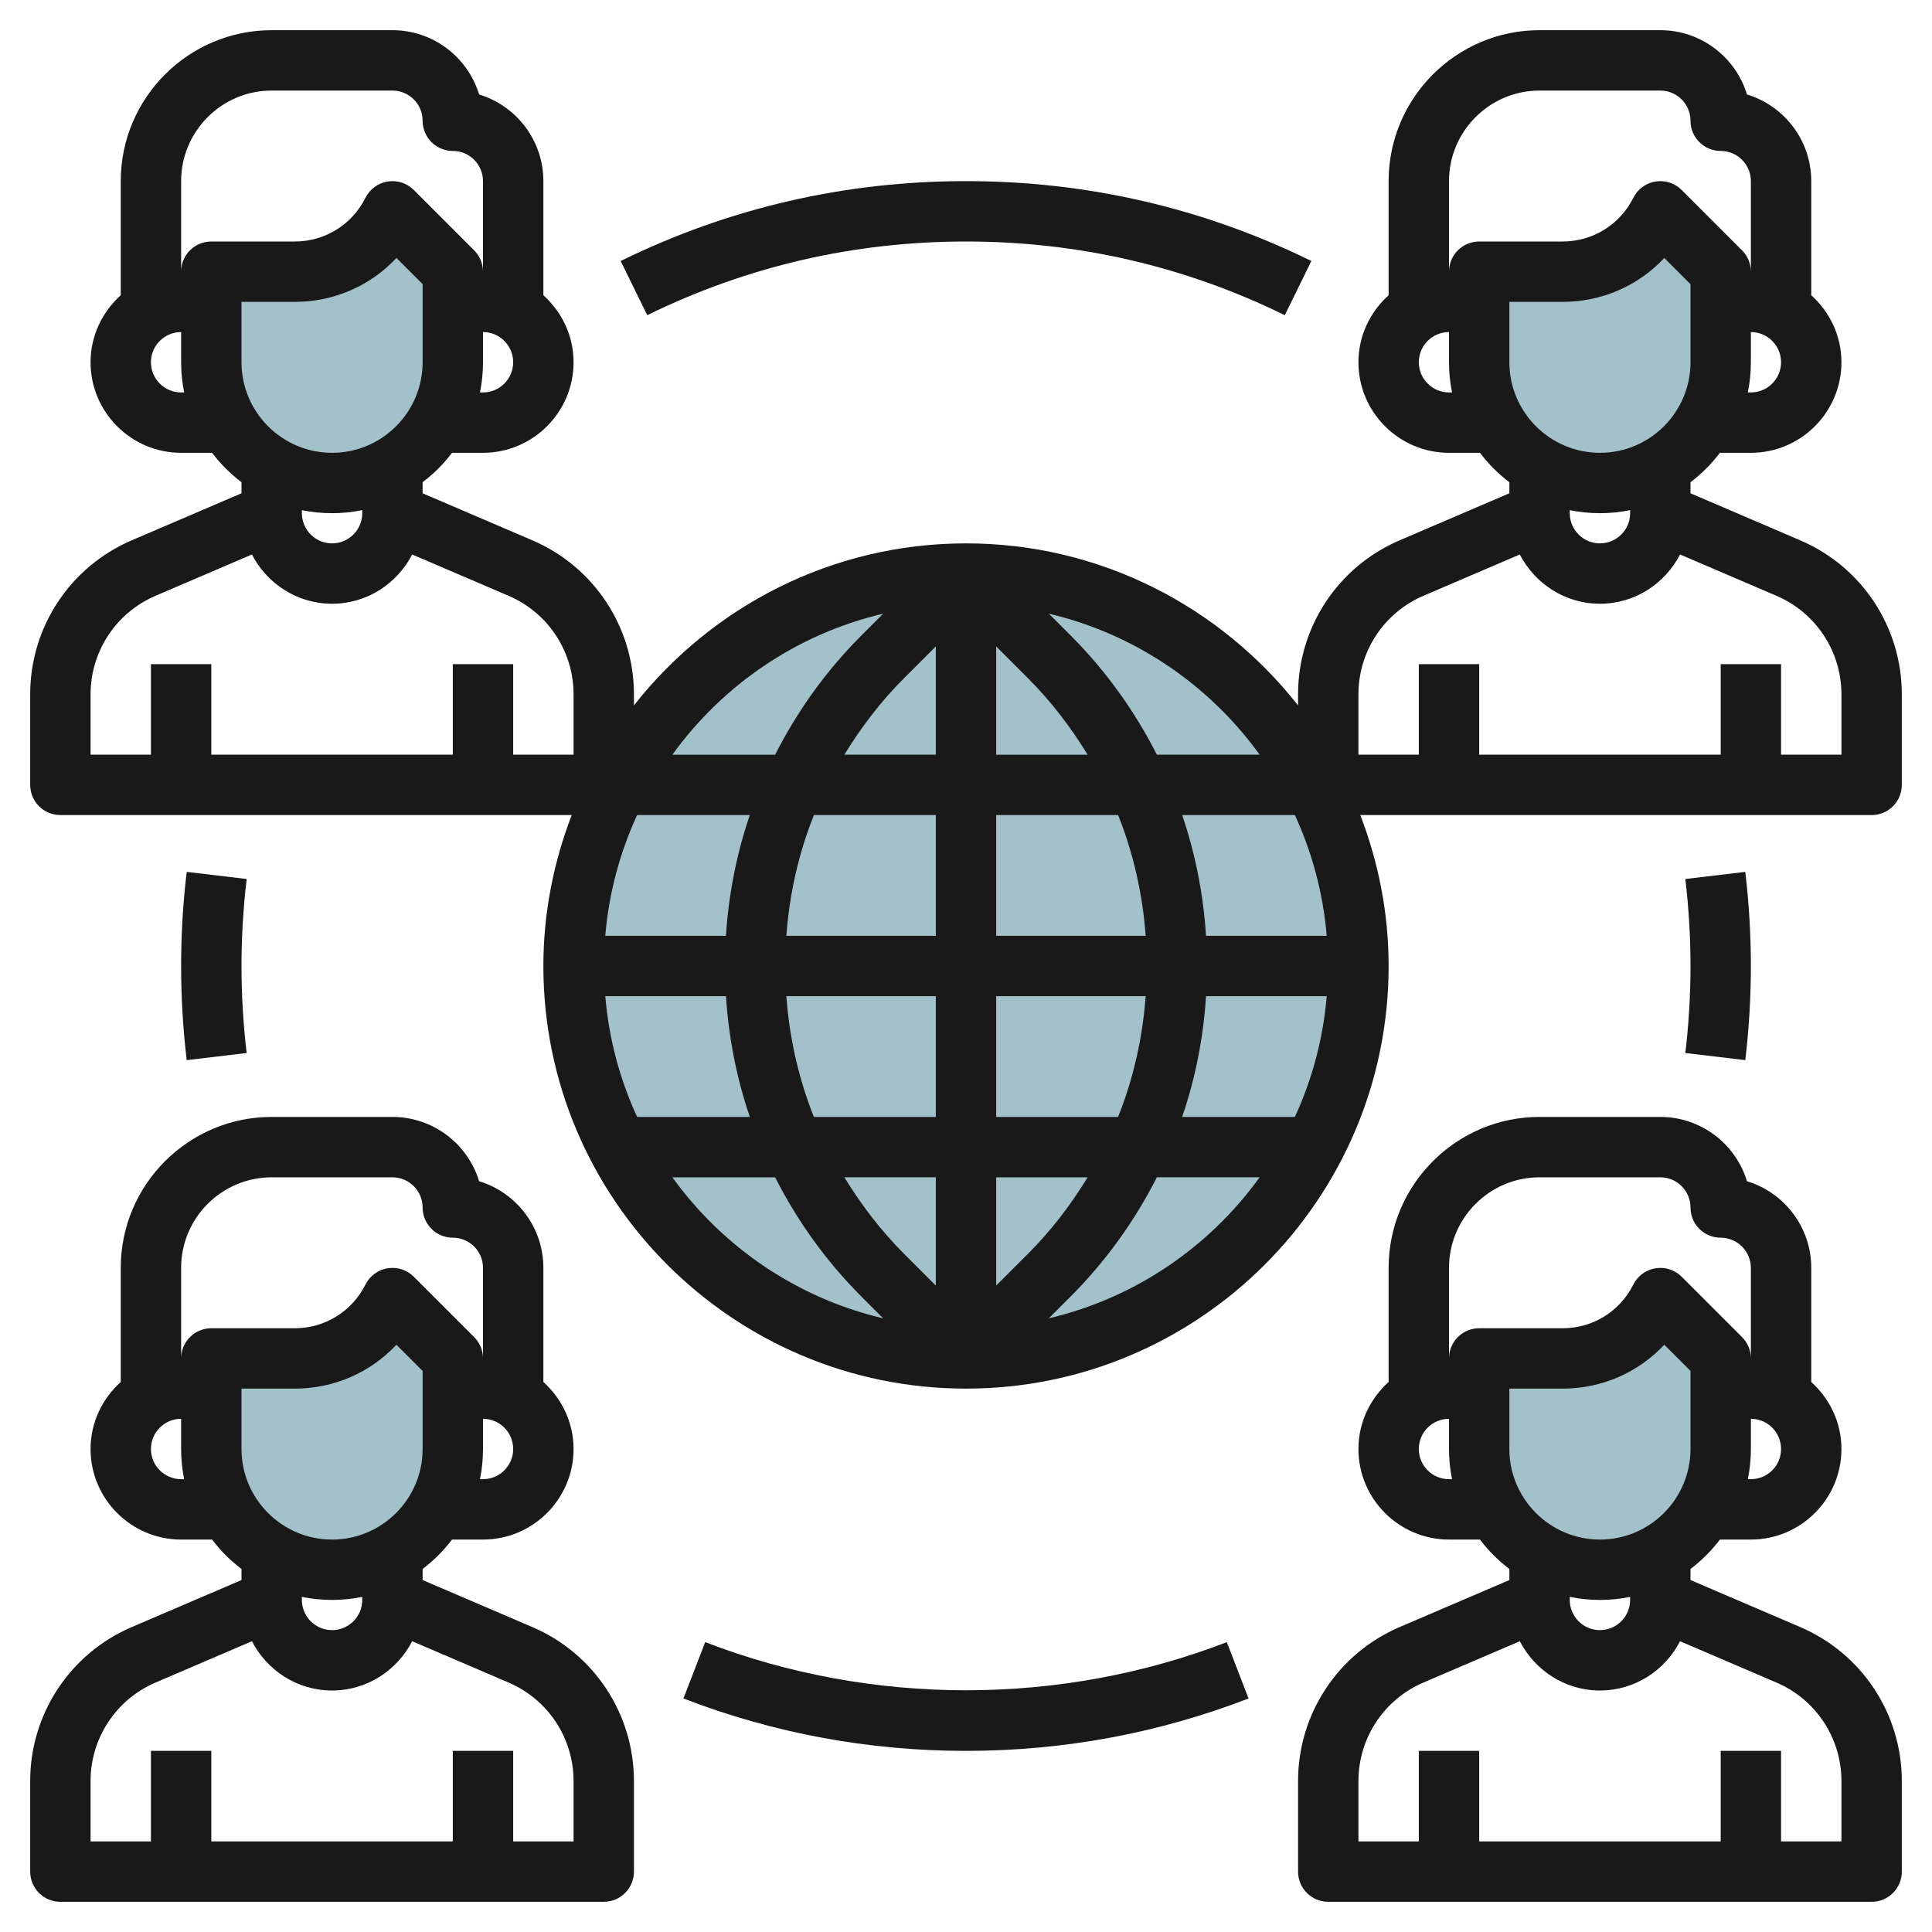 <svg id="Layer_3" enable-background="new 0 0 64 64" height="512" viewBox="0 0 64 64" width="512" xmlns="http://www.w3.org/2000/svg"><g><circle cx="32" cy="32" fill="#a3c1ca" r="13"/><path d="m15 9v3c0 2.209-1.791 4-4 4-2.209 0-4-1.791-4-4v-3h2.764c1.37 0 2.623-.774 3.236-2z" fill="#a3c1ca"/><path d="m57 9v3c0 2.209-1.791 4-4 4-2.209 0-4-1.791-4-4v-3h2.764c1.37 0 2.623-.774 3.236-2z" fill="#a3c1ca"/><path d="m15 45v3c0 2.209-1.791 4-4 4-2.209 0-4-1.791-4-4v-3h2.764c1.37 0 2.623-.774 3.236-2z" fill="#a3c1ca"/><path d="m57 45v3c0 2.209-1.791 4-4 4-2.209 0-4-1.791-4-4v-3h2.764c1.37 0 2.623-.774 3.236-2z" fill="#a3c1ca"/><g fill="#191919"><path d="m59.636 17.899-3.636-1.558v-.367c.369-.279.695-.606.974-.974h1.026c1.654 0 3-1.346 3-3 0-.883-.391-1.67-1-2.22v-3.78c0-1.352-.898-2.497-2.129-2.871-.374-1.231-1.519-2.129-2.871-2.129h-4c-2.757 0-5 2.243-5 5v3.78c-.609.549-1 1.337-1 2.22 0 1.654 1.346 3 3 3h1.026c.279.369.606.695.974.974v.367l-3.636 1.558c-2.044.876-3.364 2.878-3.364 5.101v.368c-2.565-3.262-6.538-5.368-11-5.368s-8.435 2.106-11 5.368v-.368c0-2.223-1.32-4.225-3.364-5.101l-3.636-1.558v-.367c.369-.279.695-.606.974-.974h1.026c1.654 0 3-1.346 3-3 0-.883-.391-1.67-1-2.22v-3.78c0-1.352-.898-2.497-2.129-2.871-.374-1.231-1.519-2.129-2.871-2.129h-4c-2.757 0-5 2.243-5 5v3.78c-.609.55-1 1.337-1 2.22 0 1.654 1.346 3 3 3h1.026c.279.369.605.695.974.974v.367l-3.636 1.558c-2.044.876-3.364 2.878-3.364 5.101v3c0 .552.447 1 1 1h16.939c-.598 1.555-.939 3.237-.939 5 0 7.72 6.28 14 14 14s14-6.28 14-14c0-1.763-.341-3.445-.939-5h16.939c.553 0 1-.448 1-1v-3c0-2.223-1.32-4.225-3.364-5.101zm-49.636-1c.323.066.658.101 1 .101s.677-.035 1-.101v.101c0 .551-.448 1-1 1s-1-.449-1-1zm4-4.899c0 1.654-1.346 3-3 3s-3-1.346-3-3v-2h1.764c1.304 0 2.51-.537 3.368-1.454l.868.868zm2 1h-.101c.066-.323.101-.658.101-1v-1c.552 0 1 .449 1 1s-.448 1-1 1zm-10-7c0-1.654 1.346-3 3-3h4c.552 0 1 .449 1 1 0 .552.447 1 1 1 .552 0 1 .449 1 1v3c0-.265-.105-.52-.293-.707l-2-2c-.228-.227-.544-.329-.867-.28-.317.052-.59.252-.734.54-.447.892-1.344 1.447-2.342 1.447h-2.764c-.553 0-1 .448-1 1zm0 7c-.552 0-1-.449-1-1s.448-1 1-1v1c0 .342.035.677.101 1zm-3 10c0-1.422.845-2.703 2.151-3.263l3.194-1.369c.5.964 1.496 1.632 2.655 1.632s2.155-.667 2.654-1.632l3.194 1.369c1.307.56 2.152 1.841 2.152 3.263v2h-2v-3h-2v3h-8v-3h-2v3h-2zm17.051 10h3.998c.088 1.378.354 2.719.79 4h-3.733c-.57-1.236-.937-2.582-1.055-4zm1.054-6h3.733c-.436 1.281-.702 2.622-.79 4h-3.998c.119-1.418.486-2.764 1.055-4zm11.895-2v-3.586l1.051 1.051c.771.772 1.424 1.628 1.978 2.536h-3.029zm4.039 2c.506 1.267.811 2.613.913 4h-4.952v-4zm-6.039-5.586v3.586h-3.029c.554-.908 1.207-1.764 1.978-2.536zm0 5.586v4h-4.951c.101-1.387.407-2.733.913-4zm-4.951 6h4.951v4h-4.039c-.505-1.267-.811-2.613-.912-4zm4.951 6v3.586l-1.051-1.051c-.771-.772-1.424-1.628-1.978-2.536h3.029zm2 3.586v-3.586h3.029c-.554.908-1.207 1.764-1.978 2.536zm0-5.586v-4h4.951c-.101 1.387-.407 2.733-.913 4zm6.951-4h3.998c-.118 1.418-.485 2.764-1.055 4h-3.733c.437-1.281.703-2.622.79-4zm0-2c-.088-1.378-.354-2.719-.79-4h3.733c.57 1.236.937 2.582 1.055 4zm1.776-6h-3.404c-.731-1.439-1.683-2.775-2.858-3.95l-.722-.722c2.856.672 5.318 2.363 6.984 4.672zm-12.47-4.671-.722.722c-1.175 1.175-2.126 2.51-2.858 3.95h-3.404c1.666-2.31 4.128-4.001 6.984-4.672zm-6.984 18.671h3.404c.731 1.439 1.683 2.775 2.858 3.95l.722.722c-2.856-.672-5.318-2.363-6.984-4.672zm12.47 4.671.722-.722c1.175-1.175 2.126-2.51 2.858-3.95h3.404c-1.666 2.31-4.128 4.001-6.984 4.672zm17.257-26.772c.323.066.658.101 1 .101s.677-.035 1-.101v.101c0 .551-.448 1-1 1s-1-.449-1-1zm4-4.899c0 1.654-1.346 3-3 3s-3-1.346-3-3v-2h1.764c1.304 0 2.51-.537 3.368-1.454l.868.868zm2 1h-.101c.066-.323.101-.658.101-1v-1c.552 0 1 .449 1 1s-.448 1-1 1zm-10-7c0-1.654 1.346-3 3-3h4c.552 0 1 .449 1 1 0 .552.447 1 1 1 .552 0 1 .449 1 1v3c0-.265-.105-.52-.293-.707l-2-2c-.227-.227-.545-.329-.867-.28-.317.052-.59.252-.734.54-.447.892-1.344 1.447-2.342 1.447h-2.764c-.553 0-1 .448-1 1zm0 7c-.552 0-1-.449-1-1s.448-1 1-1v1c0 .342.035.677.101 1zm13 12h-2v-3h-2v3h-8v-3h-2v3h-2v-2c0-1.422.845-2.703 2.151-3.263l3.194-1.369c.5.964 1.496 1.632 2.655 1.632s2.155-.667 2.654-1.632l3.194 1.369c1.307.56 2.152 1.841 2.152 3.263z"/><path d="m2 63h18c.553 0 1-.448 1-1v-3c0-2.223-1.32-4.225-3.364-5.101l-3.636-1.558v-.367c.369-.279.695-.606.974-.974h1.026c1.654 0 3-1.346 3-3 0-.883-.391-1.67-1-2.22v-3.78c0-1.352-.898-2.497-2.129-2.871-.374-1.231-1.519-2.129-2.871-2.129h-4c-2.757 0-5 2.243-5 5v3.78c-.609.55-1 1.337-1 2.22 0 1.654 1.346 3 3 3h1.026c.279.369.605.695.974.974v.367l-3.636 1.558c-2.044.876-3.364 2.878-3.364 5.101v3c0 .552.447 1 1 1zm8-10.101c.323.066.658.101 1 .101s.677-.035 1-.101v.101c0 .551-.448 1-1 1s-1-.449-1-1zm4-4.899c0 1.654-1.346 3-3 3s-3-1.346-3-3v-2h1.764c1.304 0 2.51-.537 3.368-1.454l.868.868zm2 1h-.101c.066-.323.101-.658.101-1v-1c.552 0 1 .449 1 1s-.448 1-1 1zm-10-7c0-1.654 1.346-3 3-3h4c.552 0 1 .449 1 1 0 .552.447 1 1 1 .552 0 1 .449 1 1v3c0-.265-.105-.52-.293-.707l-2-2c-.228-.227-.544-.329-.867-.28-.317.052-.59.252-.734.54-.447.892-1.344 1.447-2.342 1.447h-2.764c-.553 0-1 .448-1 1zm0 7c-.552 0-1-.449-1-1s.448-1 1-1v1c0 .342.035.677.101 1zm-3 10c0-1.422.845-2.703 2.151-3.263l3.194-1.369c.5.964 1.496 1.632 2.655 1.632s2.155-.667 2.654-1.632l3.194 1.369c1.307.56 2.152 1.841 2.152 3.263v2h-2v-3h-2v3h-8v-3h-2v3h-2z"/><path d="m59.636 53.899-3.636-1.558v-.367c.369-.279.695-.606.974-.974h1.026c1.654 0 3-1.346 3-3 0-.883-.391-1.67-1-2.22v-3.78c0-1.352-.898-2.497-2.129-2.871-.374-1.231-1.519-2.129-2.871-2.129h-4c-2.757 0-5 2.243-5 5v3.78c-.609.549-1 1.337-1 2.22 0 1.654 1.346 3 3 3h1.026c.279.369.606.695.974.974v.367l-3.636 1.558c-2.044.876-3.364 2.878-3.364 5.101v3c0 .552.447 1 1 1h18c.553 0 1-.448 1-1v-3c0-2.223-1.32-4.225-3.364-5.101zm-7.636-1c.323.066.658.101 1 .101s.677-.035 1-.101v.101c0 .551-.448 1-1 1s-1-.449-1-1zm4-4.899c0 1.654-1.346 3-3 3s-3-1.346-3-3v-2h1.764c1.304 0 2.51-.537 3.368-1.454l.868.868zm2 1h-.101c.066-.323.101-.658.101-1v-1c.552 0 1 .449 1 1s-.448 1-1 1zm-10-7c0-1.654 1.346-3 3-3h4c.552 0 1 .449 1 1 0 .552.447 1 1 1 .552 0 1 .449 1 1v3c0-.265-.105-.52-.293-.707l-2-2c-.227-.227-.545-.329-.867-.28-.317.052-.59.252-.734.54-.447.892-1.344 1.447-2.342 1.447h-2.764c-.553 0-1 .448-1 1zm0 7c-.552 0-1-.449-1-1s.448-1 1-1v1c0 .342.035.677.101 1zm13 12h-2v-3h-2v3h-8v-3h-2v3h-2v-2c0-1.422.845-2.703 2.151-3.263l3.194-1.369c.5.964 1.496 1.632 2.655 1.632s2.155-.667 2.654-1.632l3.194 1.369c1.307.56 2.152 1.841 2.152 3.263z"/><path d="m32 8c3.706 0 7.259.821 10.56 2.441l.881-1.795c-3.578-1.756-7.426-2.646-11.441-2.646s-7.863.89-11.44 2.646l.881 1.795c3.3-1.62 6.853-2.441 10.559-2.441z"/><path d="m57.815 35.118c.122-1.029.185-2.077.185-3.118s-.063-2.089-.185-3.118l-1.986.236c.113.951.171 1.921.171 2.882s-.058 1.931-.171 2.882z"/><path d="m40.64 54.398c-5.506 2.126-11.773 2.126-17.279 0l-.721 1.866c2.984 1.152 6.133 1.736 9.36 1.736s6.376-.584 9.36-1.736z"/><path d="m6.185 28.882c-.123 1.029-.185 2.077-.185 3.118s.062 2.089.185 3.118l1.986-.236c-.113-.951-.171-1.921-.171-2.882s.058-1.931.171-2.882z"/></g></g></svg>
